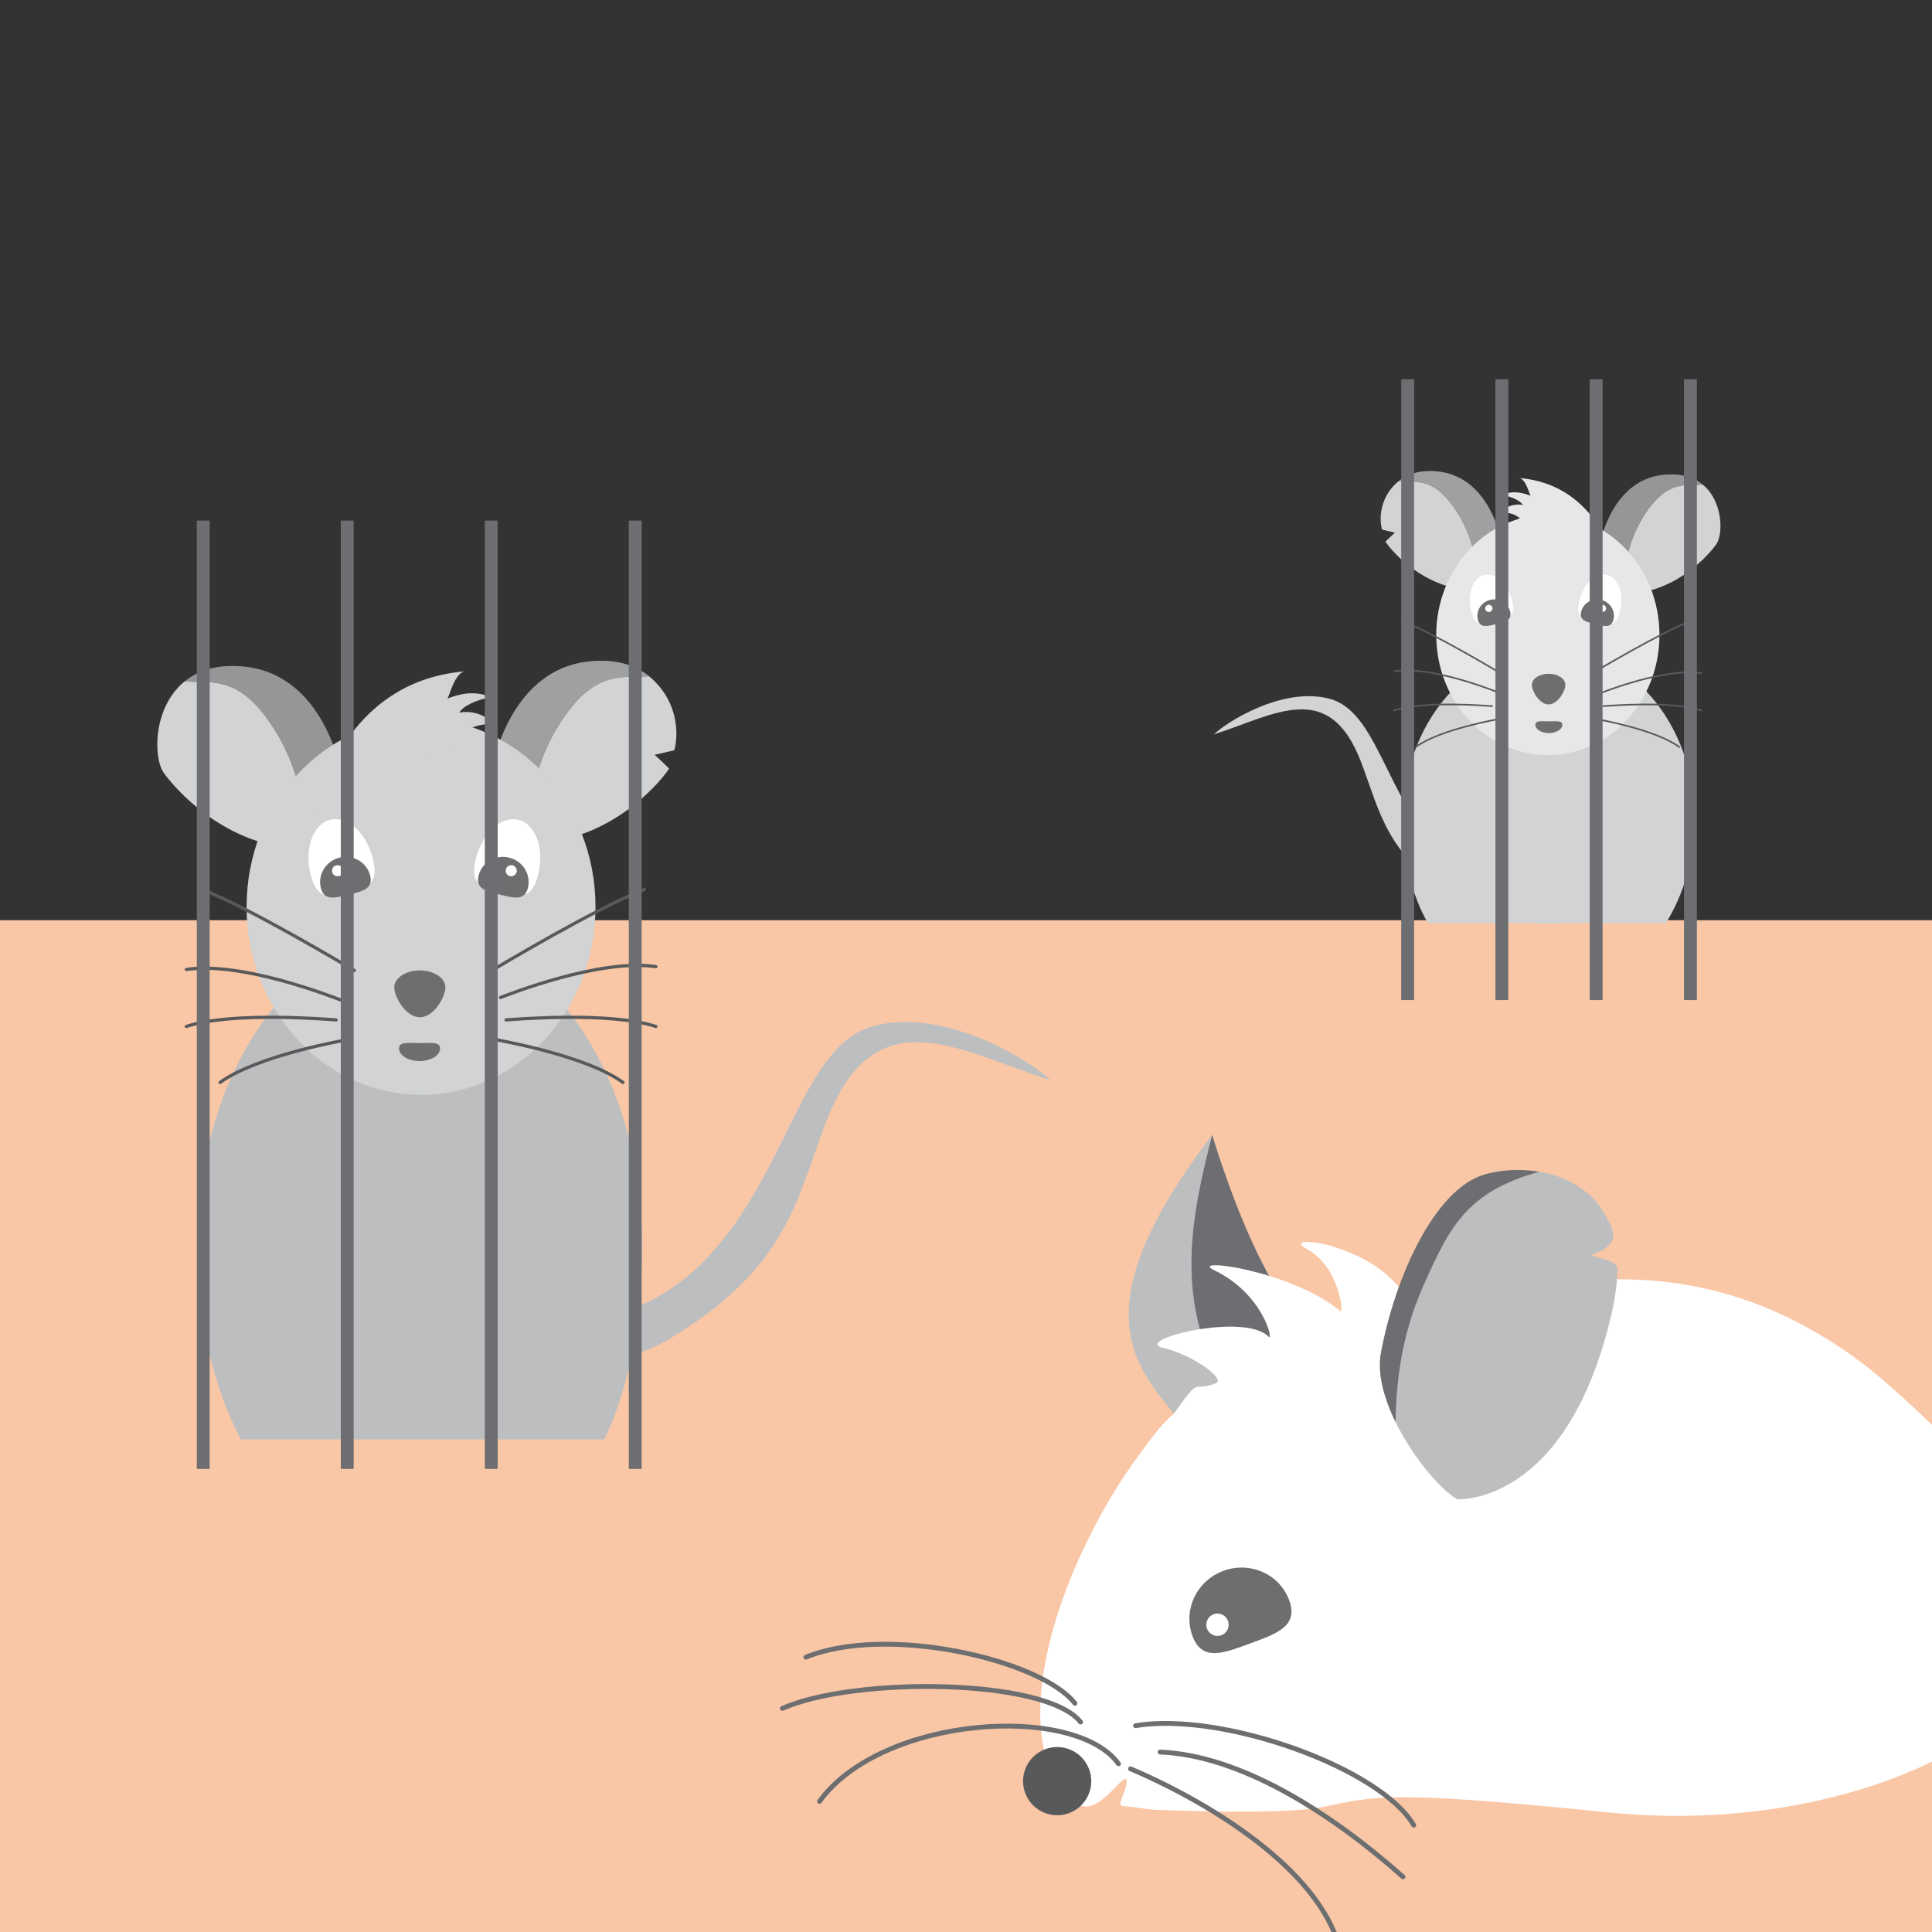 <svg xmlns="http://www.w3.org/2000/svg" xmlns:xlink="http://www.w3.org/1999/xlink" id="Layer_1" x="0px" y="0px" viewBox="0 0 300 300" style="enable-background:new 0 0 300 300;" xml:space="preserve">
<rect x="0" y="0" width="300" height="300" fill="#333333" stroke="none"/>
<style type="text/css">
	.st0{fill:#FAC7A6;}
	.st1{fill:#414042;}
	.st2{fill:#58595B;}
	.st3{fill:#A7A9AC;}
	.st4{fill:#939598;}
	.st5{opacity:0.4;}
	.st6{opacity:0.65;}
	.st7{fill:#BCBEC0;}
	.st8{fill:#6D6E71;}
	.st9{fill:#FFFFFF;}
	.st10{fill:#E6E7E8;}
	.st11{fill:#BBBDBF;}
	.st12{opacity:0.5;fill:none;}
	.st13{opacity:0.4;fill:#FEF1E9;}
	.st14{fill:#999999;}
	.st15{fill:#333333;}
	.st16{fill:#666666;}
	.st17{fill:#4D4D4D;}
	.st18{fill:none;}
	.st19{fill:#1A1A1A;}
	.st20{fill:#808080;}
	.st21{fill:#BBA595;}
	.st22{fill:#3E3C39;}
	.st23{fill:#DACDC3;}
	.st24{fill:#F0EBE7;}
	.st25{fill:#CEBEB2;}
	.st26{fill:#D1D3D4;}
	.st27{fill:none;stroke:#F37321;stroke-width:2;stroke-linecap:round;stroke-miterlimit:10;}
	.st28{fill:none;stroke:#F37321;stroke-width:2;stroke-linecap:round;stroke-miterlimit:10;stroke-dasharray:1.991,5.973;}
	.st29{fill:#404041;}
	.st30{fill:#CCCCCC;}
	.st31{fill:#D4CFCA;}
	.st32{fill:#FFFFFF;stroke:#666666;stroke-width:2;stroke-miterlimit:10;}
	.st33{fill:none;stroke:#B3B3B3;stroke-width:2;stroke-linecap:round;stroke-miterlimit:10;}
	.st34{fill:none;stroke:#B3B3B3;stroke-width:2;stroke-linecap:round;stroke-miterlimit:10;stroke-dasharray:1.992,5.975;}
	.st35{fill:#E7DFD9;}
	.st36{fill:#808285;}
	.st37{fill:#F08899;}
	.st38{fill:#DBCFC6;}
	.st39{fill:#F1F2F2;}
	.st40{fill:#F37321;}
	.st41{fill:none;stroke:#58595B;stroke-width:2;stroke-linecap:round;stroke-miterlimit:10;}
	.st42{fill:none;stroke:#58595B;stroke-width:2;stroke-miterlimit:10;}
	.st43{fill:none;stroke:#F37321;stroke-width:2;stroke-linecap:round;stroke-miterlimit:10;stroke-dasharray:2.002,6.006;}
	.st44{fill:#231F20;}
	.st45{opacity:0.5;fill:#EEBFC6;}
	.st46{fill:none;stroke:#6D6E70;stroke-linecap:round;stroke-miterlimit:10;}
	.st47{fill:#6D6E70;}
	.st48{fill:none;stroke:#6D6E70;stroke-width:0.75;stroke-linecap:round;stroke-miterlimit:10;}
	.st49{fill:none;stroke:#B3B3B3;stroke-width:2;stroke-linecap:round;stroke-miterlimit:10;stroke-dasharray:2.003,6.01;}
	.st50{opacity:0.4;fill:#FAC7A6;}
	.st51{fill:none;stroke:#D1D3D4;stroke-width:0.75;stroke-linecap:round;stroke-miterlimit:10;}
	.st52{fill:none;stroke:#4D4D4D;stroke-width:3;}
	.st53{fill:#1B1C1E;}
	.st54{fill:#2E3033;}
	.st55{fill:#4D5056;}
	.st56{fill:#5F6568;}
	.st57{fill:#B78576;}
	.st58{fill:#A87569;}
	.st59{fill:#CC8C7D;}
	.st60{fill:#512317;}
	.st61{fill:#232221;}
	.st62{fill:#DBB1B7;}
	.st63{fill:#C9A2A9;}
	.st64{fill:#F1F1F2;}
	.st65{fill:none;stroke:#808184;stroke-width:0.5;stroke-linecap:round;stroke-miterlimit:10;}
	.st66{fill:none;stroke:#B3B3B3;stroke-width:2;stroke-linecap:round;stroke-miterlimit:10;stroke-dasharray:2,6;}
	.st67{fill:#FFDEAB;}
	.st68{fill:none;stroke:#FFFFFF;}
	.st69{fill:#FAC6A4;}
	.st70{opacity:0.3;fill:#F37321;}
	.st71{opacity:0.85;fill:#FCE0CE;}
	.st72{fill:#F9BA92;}
	.st73{fill:#EBBC7D;}
	.st74{fill:none;stroke:#939598;stroke-width:0.75;stroke-linecap:round;stroke-miterlimit:10;}
	.st75{fill:#F69C61;}
	.st76{fill:none;stroke:#939598;stroke-miterlimit:10;}
	.st77{fill:#E1D6CE;}
	.st78{fill:#DFD4CC;}
	.st79{fill:#B09581;}
	.st80{fill:#C4B0A1;}
	.st81{fill:#F7A773;}
	.st82{fill:#FAF8F7;}
	.st83{fill:#181415;}
	.st84{fill:#FFFFFF;stroke:#6D6E71;stroke-miterlimit:10;}
	.st85{fill:#F1F2F2;stroke:#6D6E71;stroke-miterlimit:10;}
	.st86{fill:none;stroke:#808184;stroke-width:0.25;stroke-linecap:round;stroke-miterlimit:10;}
	.st87{fill:none;stroke:#E6E7E8;stroke-width:2;stroke-linecap:round;stroke-miterlimit:10;stroke-dasharray:2,6;}
	.st88{fill:none;stroke:#808285;stroke-width:6;stroke-linecap:round;}
	.st89{fill:none;stroke:#F37321;stroke-linecap:round;}
	.st90{fill:#FDE3D3;}
	.st91{fill:none;stroke:#F1F2F2;stroke-width:2;stroke-linecap:round;stroke-miterlimit:10;stroke-dasharray:2,6;}
	.st92{opacity:0.5;fill:#6D6E71;}
	.st93{opacity:0.5;fill:#808285;}
	.st94{fill:none;stroke:#58595B;stroke-width:0.5;stroke-linecap:round;stroke-miterlimit:10;}
	.st95{fill:none;stroke:#6D6E71;stroke-width:2;}
	.st96{fill:none;stroke:#58595B;stroke-width:0.25;stroke-linecap:round;stroke-miterlimit:10;}
	.st97{fill:none;stroke:#6D6E71;stroke-width:0.75;stroke-linecap:round;stroke-miterlimit:10;}
	.st98{fill:none;stroke:#808285;stroke-width:3;stroke-linecap:round;stroke-linejoin:round;stroke-miterlimit:10;}
	.st99{fill:none;stroke:#6D6E70;stroke-width:1.25;stroke-linecap:round;stroke-miterlimit:10;}
	.st100{fill:none;stroke:#808285;stroke-width:2;stroke-linecap:round;stroke-miterlimit:10;}
	.st101{fill:#C6C6C5;stroke:#9C9B9B;stroke-miterlimit:10;}
	.st102{fill:#3C3C3B;stroke:#3C3C3B;stroke-width:0.5;stroke-miterlimit:10;}
	.st103{fill:#F5F5F5;stroke:#F5F5F5;stroke-miterlimit:10;}
	.st104{fill:none;stroke:#A7A9AC;stroke-miterlimit:10;}
	.st105{opacity:0.5;fill:#7A6A58;}
	.st106{fill:none;stroke:#868686;stroke-width:3;stroke-miterlimit:10;}
	.st107{fill:#3C3C3B;stroke:#868686;stroke-width:3;stroke-miterlimit:10;}
	.st108{fill:#868686;stroke:#868686;stroke-width:3;stroke-miterlimit:10;}
	.st109{fill:#868686;stroke:#F5F5F5;stroke-miterlimit:10;}
	.st110{fill:#3C3C3B;stroke:#F5F5F5;stroke-miterlimit:10;}
	.st111{fill:#B1B1B1;stroke:#F5F5F5;stroke-miterlimit:10;}
	.st112{fill:#ECECEC;}
	.st113{fill:none;stroke:#3C3C3B;stroke-width:10;stroke-linecap:round;stroke-miterlimit:10;}
	.st114{fill:#7A6A58;stroke:#7A6A58;stroke-width:0.5;stroke-miterlimit:10;}
	.st115{fill:none;stroke:#FFFFFF;stroke-width:2;stroke-linecap:round;stroke-miterlimit:10;stroke-dasharray:2,5;}
	.st116{fill:none;stroke:#F1F2F2;stroke-linecap:round;stroke-miterlimit:10;stroke-dasharray:1,4;}
	.st117{fill:#3C3C3B;}
	.st118{fill:#868686;}
	.st119{fill:#F5F5F5;}
	.st120{fill:#B1B1B1;}
</style>
<rect y="142.89" class="st0" width="300" height="157.11"></rect>
<path class="st7" d="M188.22,176.22c-22.57,29.66-10.22,37.22-3.39,46.5c0.24,0.33,0.45-1.49,0.69-1.16l7.13-2.82  c-0.28-0.39-0.56-0.78-0.83-1.19C182.19,202.82,185.25,188.05,188.22,176.22z"></path>
<path class="st8" d="M188.22,176.22L188.22,176.22c-2.97,11.83-6.79,27.31,3.59,41.33c0.3,0.4,0.56,0.81,0.83,1.19l13.69-9.61  C206.33,209.14,197.56,206.32,188.22,176.22z"></path>
<path class="st9" d="M292.11,214.05c-1.71-1.47-3.45-2.79-5.19-4.01c-25.8-17.88-47.88-9.98-68.17-7.67  c-4.12-9.2-20.67-11.05-15.85-8.44c5.14,2.78,5.74,10.09,5.26,9.69c-7.82-6.47-23.9-8.43-19.6-6.37c7.64,3.67,9.24,11.14,8.44,10.32  c-3.85-3.93-21.45,0.62-16.37,1.74c4.39,0.97,9.81,4.82,8.16,5.48c-3.82,1.53-2.14-1.48-6.5,4.72c-2.38,2-3.97,4.49-6.32,7.64  c-9.05,12.83-16.9,32.4-13.72,45.15c2.54,0.01,4.84,1.27,5.95,3.36c0.38,1.29-2.74,4.55,0.3,4.85c3.05,0.22,6.55-6.14,6.44-3.75  c-0.07,1.56-1.71,3.63-0.54,3.68c1.15,0.05,3.96,0.55,5.17,0.59c9.99,0.38,21.4,0.51,26.16-0.51c7.18-1.54,10.48-2.19,32.11-0.24  c3.49,0.31,7.44,0.69,11.99,1.15c20.53,2.07,38.43-2.15,50.2-7.9v-52.23C297.67,219,295.07,216.58,292.11,214.05z"></path>
<g>
	<path class="st44" d="M198.74,247.57c0.89,2.93-0.76,6.01-3.68,6.91c-2.93,0.89-6.02-0.76-6.91-3.68c-0.89-2.93,0.07-6.7,3-7.59   C194.07,242.32,197.85,244.65,198.74,247.57z"></path>
	<path class="st9" d="M192.82,250.2c0.26,0.86-0.23,1.78-1.09,2.04c-0.86,0.26-1.78-0.23-2.04-1.09c-0.26-0.86,0.22-1.78,1.09-2.04   C191.64,248.85,192.56,249.33,192.82,250.2z"></path>
</g>
<path class="st45" d="M214.44,209.98c-0.63,3.27,0.47,7.18,2.26,10.84c0.16-8,1.43-14.85,4.68-21.98c3.64-8,6.32-13.8,17.65-16.89  c-3.17-0.53-6.32-0.25-8.6,0.45C222.86,184.7,216.75,197.88,214.44,209.98z"></path>
<polygon class="st9" points="194.07,257.04 194.07,257.04 194.07,257.04 194.07,257.04 "></polygon>
<path class="st48" d="M125.13,257.33c12.49-5.12,36.4,0.33,41.78,7.16"></path>
<path class="st48" d="M121.49,265.28c11.16-4.95,40.93-4.71,46.3,2.12"></path>
<path class="st48" d="M127.25,279.72c9.71-13.36,39.65-15.23,46.43-5.84"></path>
<path class="st9" d="M200.51,243.27c-2.93-7.93-9.55-12.78-14.79-10.85c-5.24,1.94-7.12,9.93-4.19,17.86  c2.93,7.93,7.1,6.16,12.35,4.22C199.12,252.57,203.44,251.19,200.51,243.27z"></path>
<path class="st47" d="M200.18,248.47c-1.49-4.04-6.07-6.08-10.21-4.55c-4.15,1.53-6.3,6.05-4.81,10.1c1.49,4.04,4.82,2.7,8.97,1.17  C198.27,253.66,201.68,252.52,200.18,248.47z"></path>
<path class="st9" d="M190.68,251.69c0.33,0.9-0.13,1.9-1.03,2.23c-0.9,0.33-1.9-0.13-2.23-1.03c-0.33-0.9,0.13-1.9,1.03-2.23  C189.35,250.33,190.35,250.79,190.68,251.69z"></path>
<path class="st2" d="M168.59,273.68c1.6,2.45,0.91,5.73-1.54,7.33c-2.45,1.6-5.73,0.91-7.33-1.54c-1.6-2.45-0.91-5.73,1.54-7.33  C163.71,270.54,166.99,271.23,168.59,273.68z"></path>
<path class="st48" d="M175.55,274.66c9.46,3.99,26.66,13.39,31.68,25.52"></path>
<path class="st48" d="M180.14,272.06c12.18,0.48,26.11,9.05,37.71,19.37"></path>
<path class="st48" d="M176.32,267.96c13.61-2.23,38.06,6.63,43.2,15.45"></path>
<g>
	<path class="st7" d="M221.38,198.84c-3.24,7.13-4.52,13.99-4.68,21.98c2.77,5.65,7.21,10.72,9.63,11.99c0,0,16.98,1.03,23.9-28.75   c0.62-2.67,0.91-5.05,0.91-7.17c0-1.42-4.91-1.73-3.77-2.13c4.82-1.66,2.77-4.3,2.27-5.36c-2.17-4.59-6.41-6.74-10.63-7.45   C227.69,185.04,225.02,190.83,221.38,198.84z"></path>
	<path class="st8" d="M214.44,209.98c-0.63,3.27,0.47,7.18,2.26,10.84c0.16-8,1.43-14.85,4.68-21.98c3.64-8,6.32-13.8,17.65-16.89   c-3.17-0.53-6.32-0.25-8.6,0.45C222.86,184.7,216.75,197.88,214.44,209.98z"></path>
</g>
<path class="st7" d="M68.08,202.79c12.71,2.94,28.77,6.02,41.57-7.32c12.8-13.34,14.83-33.29,26.14-36.19  c11.31-2.91,24.66,5.79,27.35,8.47c-14.49-4.64-27.28-13.28-34.88,6.5c-4.58,11.94-5.86,22.3-23.53,33.18  c-17.67,10.87-41.89,1.02-41.54,3C63.55,212.4,68.08,202.79,68.08,202.79z"></path>
<path class="st7" d="M99.71,193.33c0-26.97-15.47-48.83-34.56-48.83c-19.08,0-34.55,21.86-34.55,48.83c0,11.6,2.52,21.95,6.78,30.18  h56.47C97.55,215.72,99.71,205.65,99.71,193.33z"></path>
<path class="st26" d="M41.42,111.5c-4.93-6.72-8.94-5.37-12.74-5.7c-4.91,3.98-4.92,11.77-3.27,14.18  c0.75,1.09,7.35,9.77,18.3,11.54c1.7,0.27,3.11,0.29,4.27,0.12c-0.19-0.19-0.31-0.42-0.33-0.72  C47.43,127.47,47.09,119.22,41.42,111.5z"></path>
<path class="st7" d="M53.52,124.29c0.27-2.59-2.43-19.48-15.66-20.78c-4.12-0.4-7.09,0.6-9.18,2.3c3.8,0.33,7.81-1.02,12.74,5.7  c5.66,7.72,6,15.96,6.24,19.42c0.02,0.29,0.14,0.53,0.33,0.72C54.34,130.71,53.52,124.29,53.52,124.29z"></path>
<path class="st92" d="M53.52,124.29c0.27-2.59-2.43-19.48-15.66-20.78c-4.12-0.4-7.09,0.6-9.18,2.3c3.8,0.33,7.81-1.02,12.74,5.7  c5.66,7.72,6,15.96,6.24,19.42c0.02,0.29,0.14,0.53,0.33,0.72C54.34,130.71,53.52,124.29,53.52,124.29z"></path>
<path class="st26" d="M88.03,110.7c4.93-6.72,8.94-5.37,12.74-5.7c4.1,3.33,4.79,8.22,3.94,11.5l-3.06,0.71c0,0,2.28,2.09,2.24,2.16  c-0.16,0.27-0.1,0.14-0.17,0.25c-0.75,1.09-7.03,9.33-17.98,11.1c-1.7,0.27-3.11,0.29-4.27,0.12c0.19-0.19,0.31-0.42,0.33-0.72  C82.03,126.66,82.37,118.42,88.03,110.7z"></path>
<path class="st7" d="M75.93,123.48c-0.27-2.59,2.43-19.48,15.66-20.78c4.12-0.4,7.09,0.6,9.18,2.3c-3.8,0.33-7.81-1.02-12.74,5.7  c-5.66,7.72-6,15.96-6.24,19.42c-0.02,0.29-0.14,0.53-0.33,0.72C75.12,129.91,75.93,123.48,75.93,123.48z"></path>
<path class="st93" d="M75.93,123.48c-0.27-2.59,2.43-19.48,15.66-20.78c4.12-0.4,7.09,0.6,9.18,2.3c-3.8,0.33-7.81-1.02-12.74,5.7  c-5.66,7.72-6,15.96-6.24,19.42c-0.02,0.29-0.14,0.53-0.33,0.72C75.12,129.91,75.93,123.48,75.93,123.48z"></path>
<ellipse class="st26" cx="65.38" cy="140.83" rx="27.09" ry="29.17"></ellipse>
<path class="st47" d="M69.16,153.33c0,1.46-1.77,4.63-3.97,4.63c-2.19,0-3.97-3.17-3.97-4.63c0-1.46,1.78-2.65,3.97-2.65  C67.39,150.69,69.16,151.87,69.16,153.33z"></path>
<g>
	<path class="st9" d="M73.86,133.44c0.99-4.05,3.97-6.8,6.65-6.14c2.68,0.66,4.04,4.47,3.05,8.52c-0.99,4.05-3.14,3.41-5.82,2.76   C75.06,137.92,72.87,137.49,73.86,133.44z"></path>
	<path class="st47" d="M74.31,135.97c0.51-2.06,2.63-3.32,4.75-2.8c2.12,0.52,3.42,2.62,2.92,4.68c-0.51,2.07-2.21,1.59-4.33,1.07   C75.54,138.41,73.81,138.04,74.31,135.97z"></path>
	<path class="st9" d="M78.55,135c-0.11,0.46,0.17,0.92,0.63,1.04c0.46,0.11,0.92-0.17,1.04-0.63c0.11-0.46-0.17-0.92-0.63-1.04   C79.12,134.26,78.66,134.54,78.55,135z"></path>
</g>
<path class="st26" d="M48.75,126.56c1.29-5.25,6.28-20.76,23.27-22.3c-1.59,0.64-2.22,3.88-2.56,4.22c1.74-0.67,4.01-1.34,6.73-0.26  c-2.34,0.56-4.17,1.32-4.88,2.43c1.06-0.2,3.36-0.28,5.39,1.76c-2.35,0.01-3.62,0.49-4.69,1.43c2.04,0.88,3.67,1.4,5.64,5.23  c-3.63-2.21-7.53-4.27-13.08-0.02"></path>
<path class="st94" d="M76.38,161.32c1.15,0.23,14.52,2.54,20.36,6.76"></path>
<path class="st94" d="M54.54,161.32c-1.15,0.23-14.52,2.54-20.36,6.76"></path>
<path class="st94" d="M78.58,158.37c1.28-0.08,16.1-1.34,23.26,1.02"></path>
<path class="st94" d="M52.19,158.37c-1.28-0.08-16.1-1.34-23.26,1.02"></path>
<path class="st94" d="M77.72,154.89c1.24-0.45,15.39-6.09,24.12-4.79"></path>
<path class="st94" d="M53.05,155.33c-1.24-0.45-15.39-6.09-24.12-4.79"></path>
<path class="st94" d="M76.38,150.69c1.3-0.76,16.34-9.76,23.67-12.58"></path>
<path class="st94" d="M55.02,150.69c-1.3-0.76-16.34-9.76-23.67-12.58"></path>
<g>
	<path class="st9" d="M57.93,133.44c-0.99-4.05-3.97-6.8-6.65-6.14c-2.68,0.66-4.04,4.47-3.05,8.52c0.99,4.05,3.14,3.41,5.82,2.76   C56.73,137.92,58.93,137.49,57.93,133.44z"></path>
	<path class="st47" d="M57.48,135.97c-0.51-2.06-2.63-3.32-4.75-2.8c-2.12,0.52-3.42,2.62-2.92,4.68c0.51,2.07,2.21,1.59,4.33,1.07   C56.26,138.41,57.99,138.04,57.48,135.97z"></path>
	<path class="st9" d="M53.25,135c0.11,0.46-0.17,0.92-0.63,1.04c-0.46,0.11-0.92-0.17-1.04-0.63c-0.11-0.46,0.17-0.92,0.63-1.04   C52.67,134.26,53.14,134.54,53.25,135z"></path>
</g>
<path class="st47" d="M68.34,162.8c0,1.08-1.43,1.96-3.19,1.96c-1.76,0-3.19-0.88-3.19-1.96c0-1.08,1.43-0.83,3.19-0.83  C66.91,161.98,68.34,161.73,68.34,162.8z"></path>
<line class="st95" x1="31.56" y1="80.84" x2="31.56" y2="228.09"></line>
<line class="st95" x1="53.92" y1="80.84" x2="53.92" y2="228.09"></line>
<line class="st95" x1="76.28" y1="80.84" x2="76.28" y2="228.09"></line>
<line class="st95" x1="98.64" y1="80.84" x2="98.64" y2="228.09"></line>
<g>
	<path class="st26" d="M250.73,136.97c-8.32,1.92-18.83,3.94-27.21-4.79c-8.38-8.73-9.71-21.79-17.11-23.69   c-7.4-1.91-16.15,3.79-17.91,5.54c9.49-3.04,17.86-8.7,22.83,4.26c3,7.81,3.84,14.6,15.4,21.72c11.57,7.12,27.42,0.67,27.19,1.97   C253.7,143.27,250.73,136.97,250.73,136.97z"></path>
	<path class="st26" d="M217.88,126.99c0-14.6,10.13-26.43,22.62-26.43c12.49,0,22.62,11.83,22.62,26.43   c0,6.28-1.65,11.88-4.44,16.34h-36.97C219.29,139.12,217.88,133.67,217.88,126.99z"></path>
	<path class="st26" d="M256.03,78.96c3.23-4.4,5.85-3.51,8.34-3.73c3.21,2.6,3.22,7.71,2.14,9.28c-0.49,0.71-4.81,6.4-11.98,7.55   c-1.11,0.18-2.03,0.19-2.8,0.08c0.12-0.12,0.2-0.28,0.22-0.47C252.1,89.41,252.32,84.01,256.03,78.96z"></path>
	<path class="st7" d="M248.11,87.33c-0.18-1.7,1.59-12.75,10.25-13.6c2.7-0.26,4.64,0.4,6.01,1.51c-2.49,0.22-5.11-0.67-8.34,3.73   c-3.71,5.05-3.93,10.45-4.08,12.71c-0.01,0.19-0.09,0.35-0.22,0.47C247.58,91.54,248.11,87.33,248.11,87.33z"></path>
	<path class="st92" d="M248.11,87.33c-0.18-1.7,1.59-12.75,10.25-13.6c2.7-0.26,4.64,0.4,6.01,1.51c-2.49,0.22-5.11-0.67-8.34,3.73   c-3.71,5.05-3.93,10.45-4.08,12.71c-0.01,0.19-0.09,0.35-0.22,0.47C247.58,91.54,248.11,87.33,248.11,87.33z"></path>
	<path class="st26" d="M225.52,78.44c-3.23-4.4-5.85-3.51-8.34-3.73c-2.68,2.18-3.14,5.38-2.58,7.53l2,0.47c0,0-1.49,1.37-1.46,1.41   c0.11,0.18,0.06,0.09,0.11,0.16c0.49,0.71,4.6,6.11,11.77,7.27c1.11,0.18,2.03,0.19,2.8,0.08c-0.12-0.12-0.2-0.28-0.22-0.47   C229.45,88.89,229.23,83.49,225.52,78.44z"></path>
	<path class="st7" d="M233.44,86.81c0.18-1.7-1.59-12.75-10.25-13.6c-2.7-0.26-4.64,0.4-6.01,1.51c2.49,0.22,5.11-0.67,8.34,3.73   c3.71,5.05,3.93,10.45,4.08,12.71c0.01,0.19,0.09,0.35,0.22,0.47C233.97,91.01,233.44,86.81,233.44,86.81z"></path>
	<path class="st93" d="M233.44,86.81c0.18-1.7-1.59-12.75-10.25-13.6c-2.7-0.26-4.64,0.4-6.01,1.51c2.49,0.22,5.11-0.67,8.34,3.73   c3.71,5.05,3.93,10.45,4.08,12.71c0.01,0.19,0.09,0.35,0.22,0.47C233.97,91.01,233.44,86.81,233.44,86.81z"></path>
	<ellipse class="st10" cx="240.35" cy="98.6" rx="17.33" ry="18.66"></ellipse>
	<path class="st47" d="M237.87,106.35c0,0.96,1.16,3.03,2.6,3.03c1.43,0,2.6-2.08,2.6-3.03c0-0.96-1.16-1.73-2.6-1.73   C239.03,104.62,237.87,105.39,237.87,106.35z"></path>
	<g>
		<path class="st9" d="M234.79,93.32c-0.65-2.65-2.6-4.45-4.35-4.02c-1.75,0.43-2.65,2.93-2,5.58c0.65,2.65,2.05,2.23,3.81,1.8    C234.01,96.26,235.44,95.97,234.79,93.32z"></path>
		<path class="st47" d="M234.5,94.98c-0.33-1.35-1.72-2.17-3.11-1.83c-1.39,0.34-2.24,1.71-1.91,3.06c0.33,1.35,1.45,1.04,2.83,0.7    C233.7,96.57,234.83,96.33,234.5,94.98z"></path>
		<path class="st9" d="M231.73,94.34c0.07,0.3-0.11,0.6-0.41,0.68c-0.3,0.07-0.6-0.11-0.68-0.41c-0.07-0.3,0.11-0.6,0.41-0.68    C231.35,93.86,231.65,94.04,231.73,94.34z"></path>
	</g>
	<path class="st10" d="M251.24,88.82c-0.84-3.44-4.11-13.59-15.23-14.59c1.04,0.42,1.45,2.54,1.68,2.76   c-1.14-0.44-2.63-0.88-4.41-0.17c1.53,0.37,2.73,0.87,3.2,1.59c-0.69-0.13-2.2-0.19-3.53,1.15c1.54,0.01,2.37,0.32,3.07,0.94   c-1.33,0.58-2.4,0.91-3.69,3.43c2.38-1.45,4.93-2.79,8.56-0.01"></path>
	<path class="st96" d="M233.15,111.57c-0.75,0.15-9.51,1.66-13.33,4.43"></path>
	<path class="st96" d="M247.45,111.57c0.75,0.15,9.51,1.66,13.33,4.43"></path>
	<path class="st96" d="M231.71,109.65c-0.84-0.05-10.54-0.88-15.23,0.67"></path>
	<path class="st96" d="M248.98,109.65c0.84-0.05,10.54-0.88,15.23,0.67"></path>
	<path class="st96" d="M232.27,107.37c-0.81-0.29-10.08-3.99-15.79-3.14"></path>
	<path class="st96" d="M248.42,107.66c0.81-0.29,10.08-3.99,15.79-3.14"></path>
	<path class="st96" d="M233.15,104.62c-0.85-0.5-10.7-6.39-15.49-8.23"></path>
	<path class="st96" d="M247.13,104.62c0.85-0.5,10.7-6.39,15.49-8.23"></path>
	<g>
		<path class="st9" d="M245.22,93.32c0.65-2.65,2.6-4.45,4.35-4.02c1.75,0.43,2.65,2.93,2,5.58c-0.65,2.65-2.05,2.23-3.81,1.8    C246.01,96.26,244.57,95.97,245.22,93.32z"></path>
		<path class="st47" d="M245.52,94.98c0.33-1.35,1.72-2.17,3.11-1.83c1.39,0.34,2.24,1.71,1.91,3.06c-0.33,1.35-1.45,1.04-2.83,0.7    C246.32,96.57,245.19,96.33,245.52,94.98z"></path>
		<path class="st9" d="M248.29,94.34c-0.07,0.3,0.11,0.6,0.41,0.68c0.3,0.07,0.6-0.11,0.68-0.41c0.07-0.3-0.11-0.6-0.41-0.68    C248.67,93.86,248.36,94.04,248.29,94.34z"></path>
	</g>
	<path class="st47" d="M238.41,112.55c0,0.71,0.93,1.28,2.09,1.28c1.15,0,2.09-0.57,2.09-1.28c0-0.7-0.93-0.54-2.09-0.54   C239.34,112,238.41,111.84,238.41,112.55z"></path>
</g>
<line class="st95" x1="262.49" y1="58.89" x2="262.49" y2="155.29"></line>
<line class="st95" x1="247.85" y1="58.89" x2="247.85" y2="155.29"></line>
<line class="st95" x1="233.21" y1="58.89" x2="233.21" y2="155.29"></line>
<line class="st95" x1="218.58" y1="58.89" x2="218.58" y2="155.29"></line>
</svg>